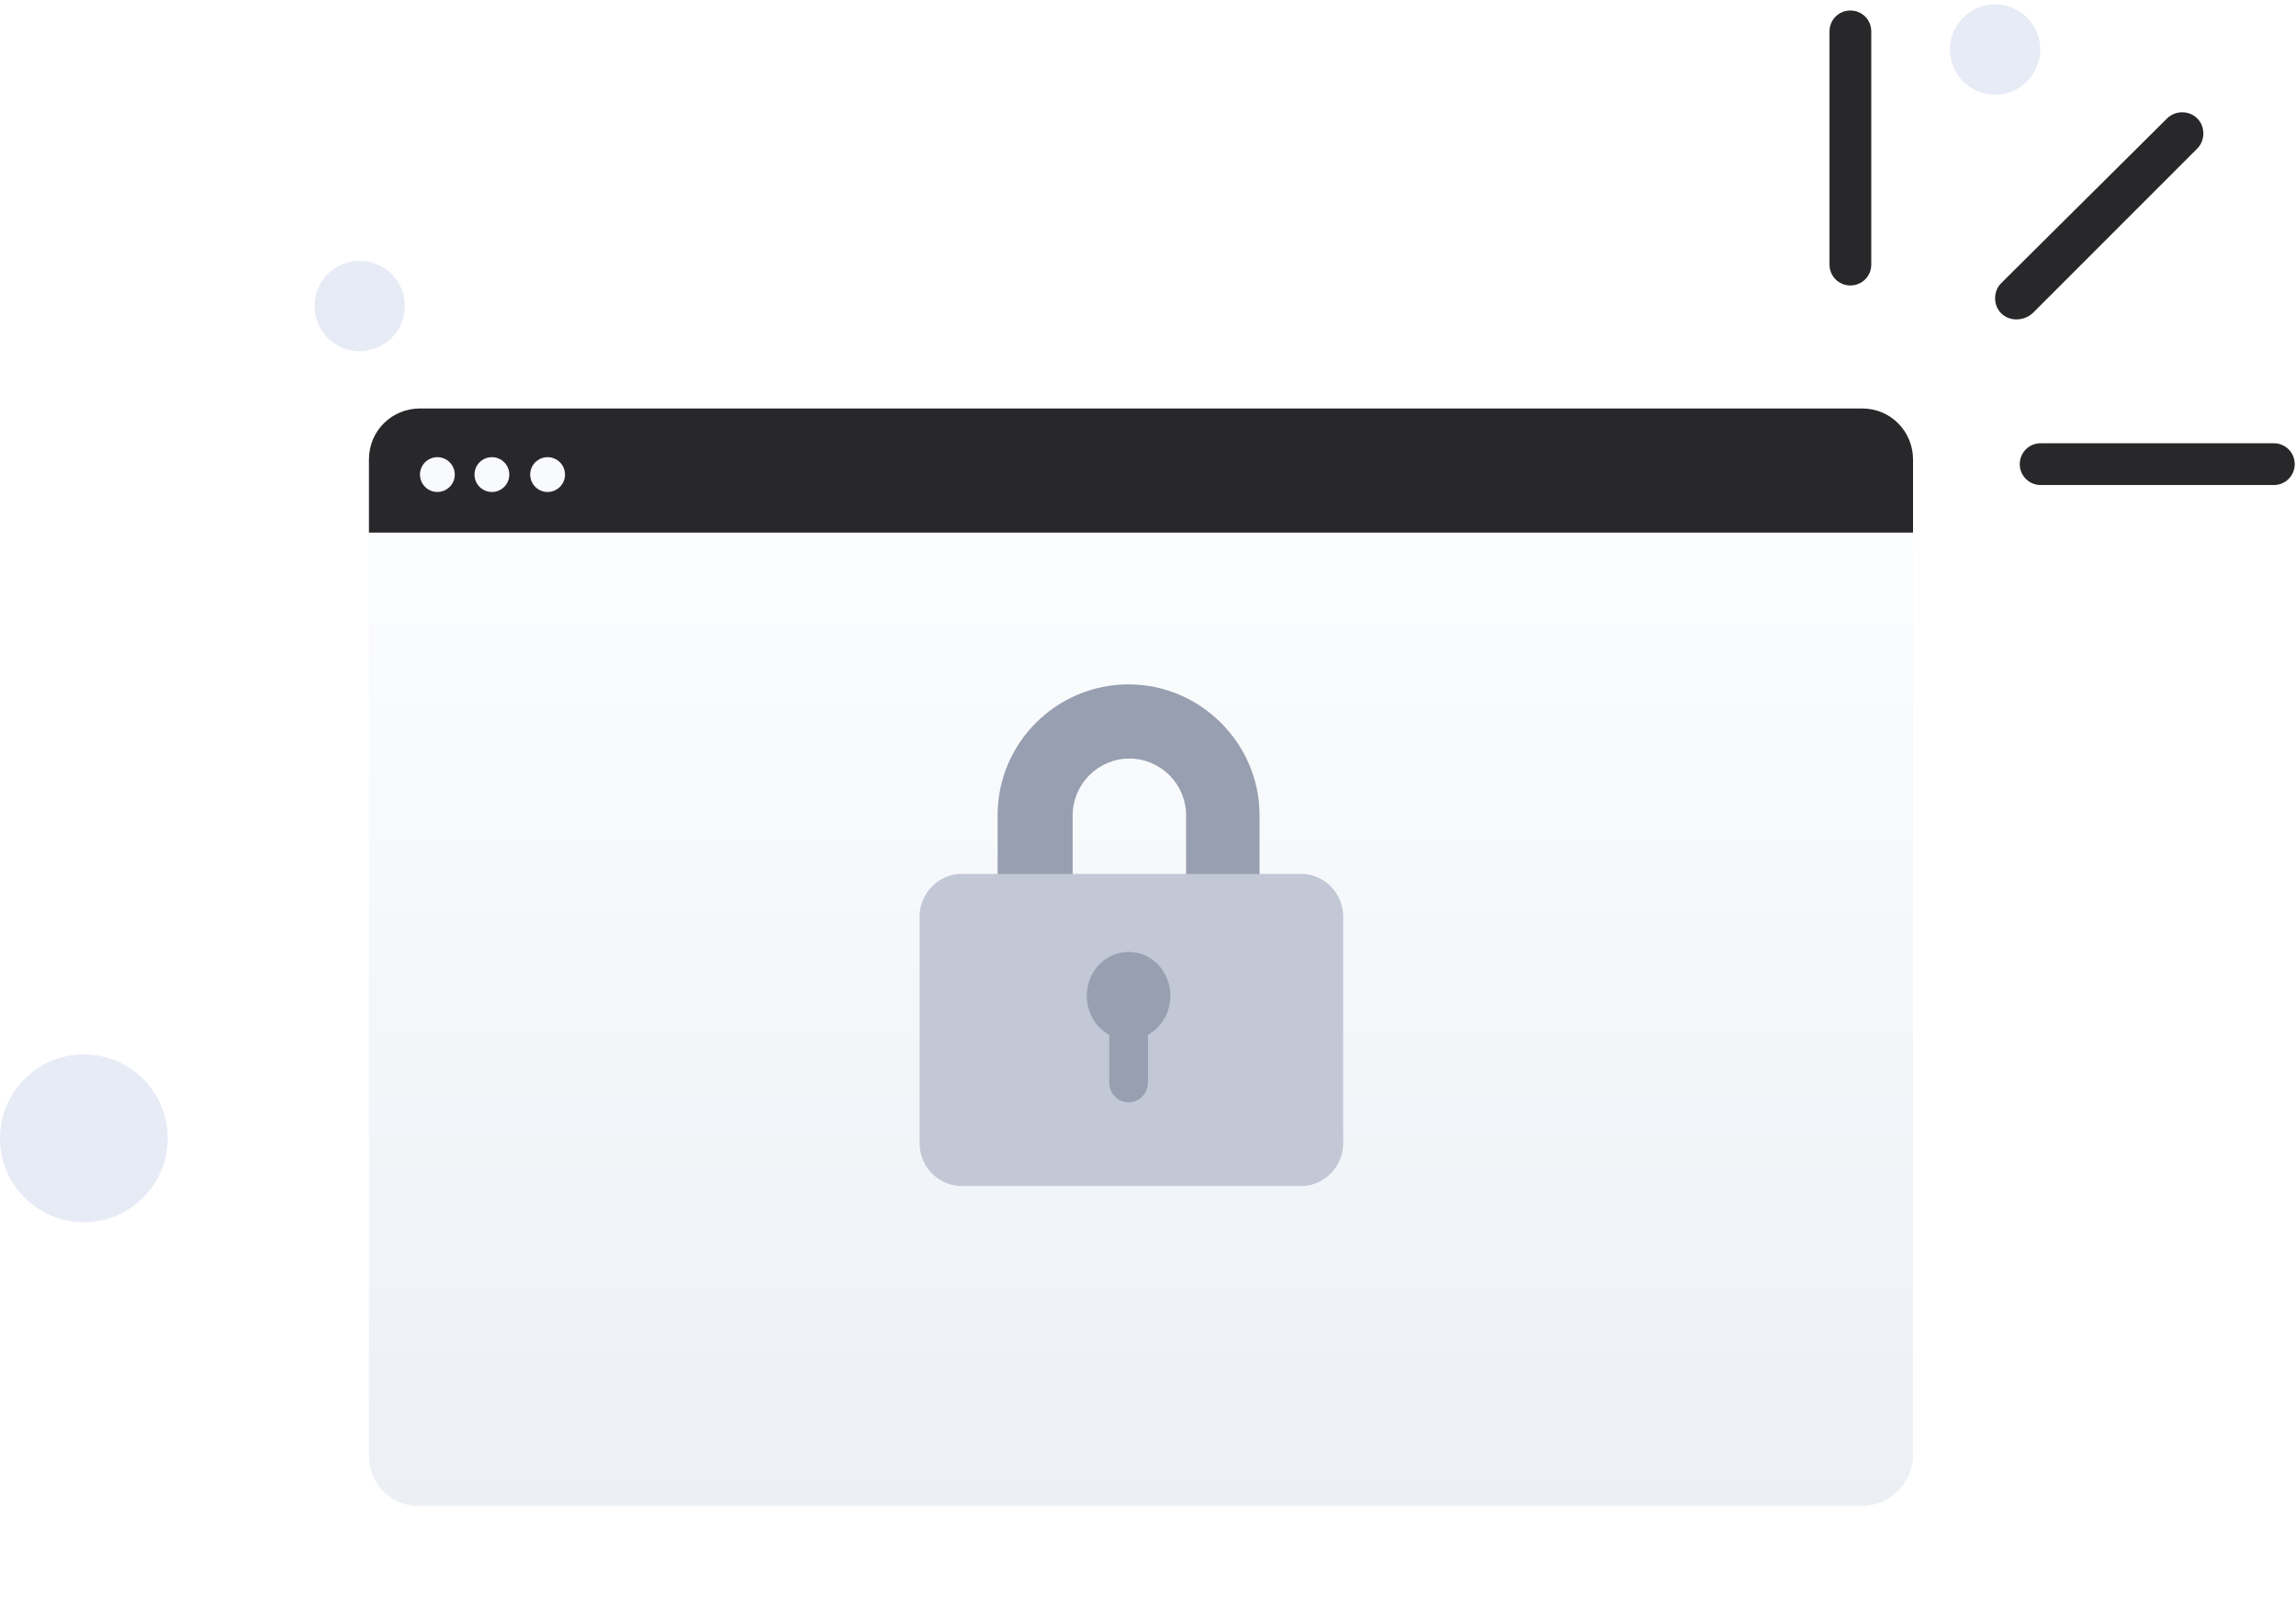 <svg width="488" height="340" viewBox="0 0 488 340" fill="none" xmlns="http://www.w3.org/2000/svg">
<path d="M424.044 20.125C429.345 20.125 433.642 15.827 433.642 10.526C433.642 5.225 429.345 0.928 424.044 0.928C418.743 0.928 414.445 5.225 414.445 10.526C414.445 15.827 418.743 20.125 424.044 20.125Z" fill="#E7EBF6"/>
<path d="M76.444 74.63C81.745 74.63 86.043 70.332 86.043 65.031C86.043 59.73 81.745 55.433 76.444 55.433C71.143 55.433 66.846 59.73 66.846 65.031C66.846 70.332 71.143 74.63 76.444 74.63Z" fill="#E7EBF6"/>
<path d="M17.826 259.741C27.67 259.741 35.651 251.76 35.651 241.915C35.651 232.071 27.67 224.09 17.826 224.09C7.981 224.09 0 232.071 0 241.915C0 251.76 7.981 259.741 17.826 259.741Z" fill="#E7EBF6"/>
<g filter="url(#filter0_d_10981_52243)">
<path d="M406.602 97.655V299.35C406.602 305.268 401.671 310.199 395.753 310.199H89.265C83.347 310.446 78.416 305.515 78.416 299.597V97.655C78.416 91.491 83.347 86.806 89.265 86.806H395.753C401.917 86.806 406.602 91.737 406.602 97.655Z" fill="url(#paint0_linear_10981_52243)"/>
</g>
<path d="M406.602 97.655V113.189H78.416V97.655C78.416 91.491 83.347 86.806 89.265 86.806H395.753C401.917 86.806 406.602 91.737 406.602 97.655Z" fill="#28282A"/>
<path d="M92.96 104.558C95.003 104.558 96.659 102.902 96.659 100.86C96.659 98.817 95.003 97.161 92.96 97.161C90.918 97.161 89.262 98.817 89.262 100.86C89.262 102.902 90.918 104.558 92.96 104.558Z" fill="#F9FAFB"/>
<path d="M104.55 104.558C106.593 104.558 108.249 102.902 108.249 100.86C108.249 98.817 106.593 97.161 104.55 97.161C102.507 97.161 100.852 98.817 100.852 100.86C100.852 102.902 102.507 104.558 104.55 104.558Z" fill="#F9FAFB"/>
<path d="M116.39 104.558C118.433 104.558 120.089 102.902 120.089 100.86C120.089 98.817 118.433 97.161 116.39 97.161C114.347 97.161 112.691 98.817 112.691 100.86C112.691 102.902 114.347 104.558 116.39 104.558Z" fill="#F9FAFB"/>
<path d="M393.288 60.669C390.822 60.669 388.85 58.697 388.85 56.231V6.67C388.85 4.204 390.822 2.232 393.288 2.232C395.754 2.232 397.726 4.204 397.726 6.67V56.231C397.726 58.697 395.754 60.669 393.288 60.669Z" fill="#28282A"/>
<path d="M429.289 98.641C429.289 96.175 431.262 94.202 433.727 94.202H483.288C485.754 94.202 487.726 96.175 487.726 98.641C487.726 101.106 485.754 103.079 483.288 103.079H433.727C431.262 103.079 429.289 101.106 429.289 98.641Z" fill="#28282A"/>
<path d="M425.341 66.587C423.615 64.861 423.615 61.902 425.341 60.176L460.601 25.163C462.327 23.437 465.286 23.437 467.012 25.163C468.738 26.889 468.738 29.848 467.012 31.574L431.999 66.587C430.026 68.313 427.067 68.313 425.341 66.587Z" fill="#28282A"/>
<path d="M260.071 236.659H220.016C215.603 236.659 212.039 233.099 212.039 228.691V173.251C212.039 157.823 224.599 145.447 239.874 145.447C255.149 145.447 267.708 157.993 267.708 173.251V228.861C267.878 233.099 264.314 236.659 260.071 236.659ZM227.993 220.892H252.094V173.251C252.094 166.639 246.663 161.214 240.043 161.214C233.424 161.214 227.993 166.639 227.993 173.251V220.892Z" fill="#989FB0"/>
<path d="M276.531 252.059H204.407C199.509 252.059 195.455 247.966 195.455 243.021V194.761C195.455 189.815 199.509 185.722 204.407 185.722H276.531C281.429 185.722 285.483 189.815 285.483 194.761V243.021C285.483 247.966 281.429 252.059 276.531 252.059Z" fill="#C2C8D6"/>
<path d="M248.761 211.642C248.761 215.273 246.787 218.385 243.99 219.941V229.968C243.99 232.389 242.18 234.29 239.877 234.29C237.573 234.29 235.763 232.389 235.763 229.968V219.941C232.966 218.385 230.992 215.273 230.992 211.642C230.992 206.456 234.941 202.307 239.877 202.307C244.812 202.307 248.761 206.456 248.761 211.642Z" fill="#989FB0"/>
<defs>
<filter id="filter0_d_10981_52243" x="58.702" y="76.949" width="367.614" height="262.831" filterUnits="userSpaceOnUse" color-interpolation-filters="sRGB">
<feFlood flood-opacity="0" result="BackgroundImageFix"/>
<feColorMatrix in="SourceAlpha" type="matrix" values="0 0 0 0 0 0 0 0 0 0 0 0 0 0 0 0 0 0 127 0" result="hardAlpha"/>
<feOffset dy="9.857"/>
<feGaussianBlur stdDeviation="9.857"/>
<feColorMatrix type="matrix" values="0 0 0 0 0.398 0 0 0 0 0.477 0 0 0 0 0.575 0 0 0 0.27 0"/>
<feBlend mode="normal" in2="BackgroundImageFix" result="effect1_dropShadow_10981_52243"/>
<feBlend mode="normal" in="SourceGraphic" in2="effect1_dropShadow_10981_52243" result="shape"/>
</filter>
<linearGradient id="paint0_linear_10981_52243" x1="242.402" y1="81.638" x2="242.402" y2="312.617" gradientUnits="userSpaceOnUse">
<stop stop-color="#FDFEFF"/>
<stop offset="0.996" stop-color="#ECF0F5"/>
</linearGradient>
</defs>
</svg>
